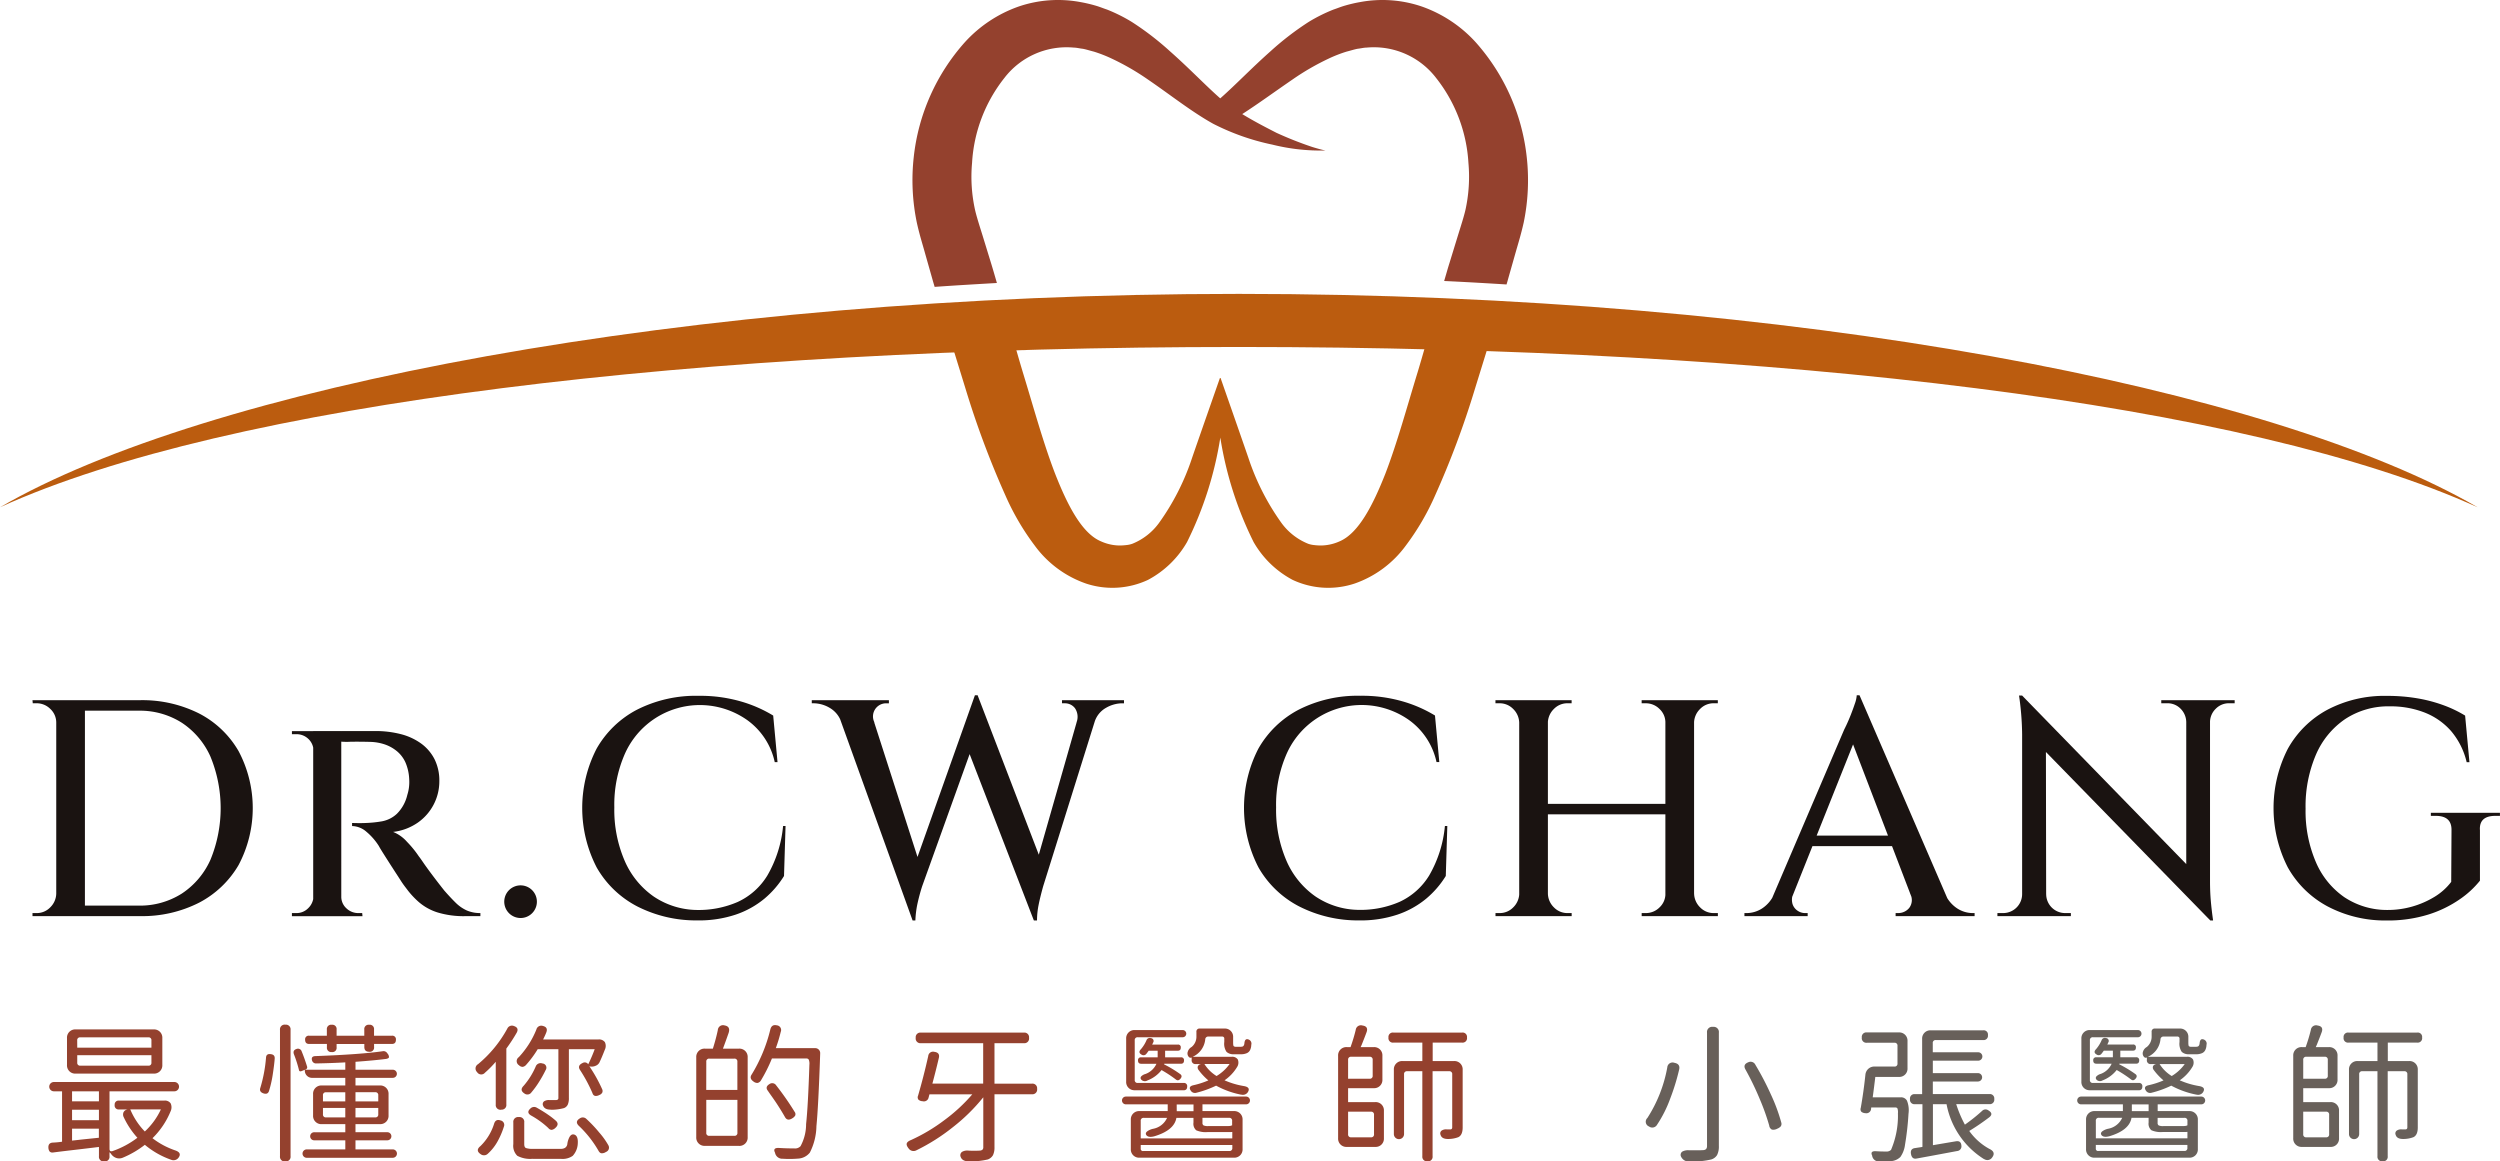 <svg xmlns="http://www.w3.org/2000/svg" xmlns:xlink="http://www.w3.org/1999/xlink" width="192.729" height="89.54" viewBox="0 0 192.729 89.54">
  <defs>
    <clipPath id="clip-path">
      <rect id="矩形_5374" data-name="矩形 5374" width="192.729" height="89.54" fill="none"/>
    </clipPath>
  </defs>
  <g id="组_4481" data-name="组 4481" transform="translate(0 0)">
    <g id="组_4480" data-name="组 4480" transform="translate(0 0)" clip-path="url(#clip-path)">
      <path id="路径_442" data-name="路径 442" d="M191,40.592c-15.739-9.141-52.572-16.449-95.5-16.449S15.738,31.451,0,40.592c17.577-8,53.737-12.356,95.5-12.356S173.426,32.6,191,40.592" transform="translate(0 -1.487)" fill="#bb5c0f"/>
      <path id="路径_443" data-name="路径 443" d="M75.916,19.467l.6,2.115c.049.179.105.354.156.534,1.585-.113,3.191-.206,4.8-.3-.153-.522-.3-1.045-.462-1.565l-.649-2.113c-.222-.71-.452-1.425-.573-1.95a11.849,11.849,0,0,1-.231-3.627A11.61,11.61,0,0,1,82.056,6a6.046,6.046,0,0,1,5.333-2.331c.265.008.462.066.694.09.235.039.583.151.864.221a10.466,10.466,0,0,1,1.382.54,19.187,19.187,0,0,1,2.771,1.6c1.759,1.2,3.37,2.49,5.044,3.421a18.086,18.086,0,0,0,4.57,1.61,15.367,15.367,0,0,0,4.084.451s-.366-.07-1.023-.274a27.776,27.776,0,0,1-2.752-1.089c-.78-.4-1.713-.878-2.638-1.444,1.275-.825,2.541-1.751,3.891-2.676a19.269,19.269,0,0,1,2.769-1.6,10.434,10.434,0,0,1,1.384-.54c.282-.07.63-.182.864-.221.23-.024.43-.083.7-.09A6.05,6.05,0,0,1,115.323,6a11.651,11.651,0,0,1,2.5,6.563,11.878,11.878,0,0,1-.232,3.627c-.122.525-.353,1.24-.573,1.95l-.649,2.113c-.149.467-.276.939-.418,1.409,1.622.076,3.219.169,4.809.267.034-.116.071-.232.1-.349l.6-2.113c.2-.7.414-1.382.618-2.286a16.08,16.08,0,0,0,.24-5.064,15.874,15.874,0,0,0-3.945-8.87A10.168,10.168,0,0,0,114.247.509a9.384,9.384,0,0,0-4.764-.351,10.8,10.8,0,0,0-1.15.266c-.373.106-.605.211-.914.313a12.525,12.525,0,0,0-1.913.954,22.4,22.4,0,0,0-2.926,2.249c-1.5,1.331-2.726,2.62-3.89,3.644C97.526,6.56,96.307,5.269,94.8,3.94a22.123,22.123,0,0,0-2.929-2.249A12.358,12.358,0,0,0,89.96.737c-.306-.1-.543-.207-.914-.313A10.875,10.875,0,0,0,87.893.157a9.386,9.386,0,0,0-4.761.352A10.162,10.162,0,0,0,79.006,3.25a15.854,15.854,0,0,0-3.946,8.869,16.091,16.091,0,0,0,.243,5.064c.2.9.419,1.588.614,2.284" transform="translate(-4.619 0)" fill="#94412e"/>
      <path id="路径_444" data-name="路径 444" d="M115.166,26.509c-.356,1.272-.709,2.539-1.084,3.784-.84,2.736-1.574,5.452-2.506,7.878-.946,2.39-2.052,4.58-3.532,5.2a3.61,3.61,0,0,1-1.254.309,3.749,3.749,0,0,1-.66-.023,2.028,2.028,0,0,1-.486-.1,4.735,4.735,0,0,1-2.063-1.6,18.6,18.6,0,0,1-2.551-5.011c-.568-1.651-2.15-6.171-2.15-6.171h-.05s-1.584,4.52-2.152,6.171a18.481,18.481,0,0,1-2.551,5.011,4.717,4.717,0,0,1-2.062,1.6,2.043,2.043,0,0,1-.487.1,3.946,3.946,0,0,1-.66.023,3.575,3.575,0,0,1-1.254-.312c-1.479-.613-2.588-2.8-3.531-5.193-.935-2.427-1.669-5.141-2.509-7.878-.373-1.244-.726-2.512-1.084-3.784H77.65c.525,1.714,1.058,3.423,1.581,5.127a69.389,69.389,0,0,0,3.057,8.176,19.265,19.265,0,0,0,2.264,3.876A8.243,8.243,0,0,0,88.5,46.618a6.466,6.466,0,0,0,4.787-.282,7.548,7.548,0,0,0,3.008-2.914,27.749,27.749,0,0,0,2.565-8.052,27.732,27.732,0,0,0,2.566,8.05,7.546,7.546,0,0,0,3.008,2.916,6.461,6.461,0,0,0,4.785.282,8.236,8.236,0,0,0,3.944-2.929,19.3,19.3,0,0,0,2.262-3.876,68.566,68.566,0,0,0,3.056-8.176c.526-1.7,1.059-3.413,1.581-5.127Z" transform="translate(-4.784 -1.633)" fill="#bb5c0f"/>
      <path id="路径_445" data-name="路径 445" d="M4.569,59.259H4.5A1.429,1.429,0,0,0,4.046,58.2a1.485,1.485,0,0,0-1.071-.44H2.69l-.023-.237h1.9Zm0,13.177v1.736h-1.9v-.237h.309a1.44,1.44,0,0,0,1.058-.44A1.524,1.524,0,0,0,4.5,72.436Zm2.141,1.736H4.5V57.523H6.711Zm4.21-16.649a9.752,9.752,0,0,1,4.591,1.023,7.465,7.465,0,0,1,3.044,2.9,9.37,9.37,0,0,1,0,8.788,7.571,7.571,0,0,1-3.044,2.9,9.664,9.664,0,0,1-4.591,1.034H5.64l-.023-.809h5.208a6.015,6.015,0,0,0,3.354-.927A6.1,6.1,0,0,0,16.39,69.82a10.437,10.437,0,0,0,0-7.944,6.1,6.1,0,0,0-2.212-2.616,6.015,6.015,0,0,0-3.354-.927H5.378v-.809Z" transform="translate(-0.164 -3.544)" fill="#1a1311"/>
      <path id="路径_446" data-name="路径 446" d="M25.694,61.557h-.046a1.27,1.27,0,0,0-.405-.9,1.309,1.309,0,0,0-.927-.357h-.333v-.237h1.927Zm0,11.249.215,1.523H23.982v-.238h.333a1.261,1.261,0,0,0,.927-.381,1.326,1.326,0,0,0,.405-.9Zm2.094,1.523H25.623V60.058h2.164Zm-.07-1.523h.07a1.205,1.205,0,0,0,.393.916,1.322,1.322,0,0,0,.939.369H29.4l.023.238h-1.95ZM30.4,60.058a7.742,7.742,0,0,1,1.974.237,4.624,4.624,0,0,1,1.57.725,3.409,3.409,0,0,1,1.035,1.213,3.7,3.7,0,0,1,.368,1.7,3.883,3.883,0,0,1-1.665,3.188,4.182,4.182,0,0,1-1.9.713,2.815,2.815,0,0,1,1.07.761,7.908,7.908,0,0,1,.928,1.142c.031.032.143.187.332.464s.433.61.726,1,.589.772.891,1.153q.5.57.891.952a2.953,2.953,0,0,0,.845.583,2.552,2.552,0,0,0,1.047.2v.238H37.373a6.944,6.944,0,0,1-2.165-.286,4.092,4.092,0,0,1-1.426-.785,6.459,6.459,0,0,1-1-1.094,6.747,6.747,0,0,1-.451-.642q-.31-.476-.655-1.011c-.23-.357-.439-.686-.63-.988s-.31-.5-.357-.594a4.754,4.754,0,0,0-.964-1.106,1.73,1.73,0,0,0-1.105-.439v-.238q.618.024,1.094,0a9.05,9.05,0,0,0,1.224-.13,2.294,2.294,0,0,0,1.13-.571,3.016,3.016,0,0,0,.81-1.462A3.245,3.245,0,0,0,33,64.446a3.34,3.34,0,0,0,.023-.7,3.588,3.588,0,0,0-.285-1.261,2.4,2.4,0,0,0-.654-.868,2.989,2.989,0,0,0-.927-.523,3.8,3.8,0,0,0-1.106-.2q-.88-.024-1.558-.011a5.212,5.212,0,0,1-.749-.012q-.12-.4-.238-.809Z" transform="translate(-1.478 -3.7)" fill="#1a1311"/>
      <path id="路径_447" data-name="路径 447" d="M42.655,75.248a1.258,1.258,0,1,1,.916-.369,1.244,1.244,0,0,1-.916.369" transform="translate(-2.549 -4.478)" fill="#1a1311"/>
      <path id="路径_448" data-name="路径 448" d="M63.506,67.2l-.118,3.853a7.194,7.194,0,0,1-1.51,1.748,6.968,6.968,0,0,1-2.2,1.225,8.952,8.952,0,0,1-2.974.452A10,10,0,0,1,52.077,73.4a7.653,7.653,0,0,1-3.128-3,9.983,9.983,0,0,1-.011-9.158,7.65,7.65,0,0,1,3.115-3.008,10.015,10.015,0,0,1,4.769-1.07,11.242,11.242,0,0,1,3.259.439,10.243,10.243,0,0,1,2.473,1.083l.334,3.591h-.215a5.386,5.386,0,0,0-2.128-3.247,6.328,6.328,0,0,0-9.431,2.617,9.755,9.755,0,0,0-.808,4.126,9.9,9.9,0,0,0,.8,4.115,6.492,6.492,0,0,0,2.236,2.748A6.081,6.081,0,0,0,56.7,73.674a7.547,7.547,0,0,0,3.116-.618A5.243,5.243,0,0,0,62.1,71.022,9.3,9.3,0,0,0,63.316,67.2Z" transform="translate(-2.947 -3.522)" fill="#1a1311"/>
      <path id="路径_449" data-name="路径 449" d="M71.519,59.211H68.974a2.011,2.011,0,0,0-.916-1.13,2.47,2.47,0,0,0-1.178-.344h-.19V57.5h5.946v.238h-.214a1.01,1.01,0,0,0-.9,1.474M68.4,57.641H71L75.2,70.7l-.737,3.782Zm11.083-.523.262,2.069L75.2,71.84a14.6,14.6,0,0,0-.38,1.426,7.651,7.651,0,0,0-.143,1.213h-.214l-.524-2.354,5.328-15.008Zm0,.023,5.066,13.2-.738,4.138L78.393,60.447Zm9.49.5L84.53,71.84q-.239.856-.358,1.463a6.148,6.148,0,0,0-.118,1.177h-.238l-.4-2.354,4.138-14.485ZM87.1,59.211a1.187,1.187,0,0,0-.119-1.094.97.97,0,0,0-.785-.38H85.98V57.5h4.78v.238h-.19a2.539,2.539,0,0,0-1.189.344,1.9,1.9,0,0,0-.9,1.13Z" transform="translate(-4.109 -3.519)" fill="#1a1311"/>
      <path id="路径_450" data-name="路径 450" d="M117.873,67.2l-.118,3.853a7.194,7.194,0,0,1-1.51,1.748,6.968,6.968,0,0,1-2.2,1.225,8.952,8.952,0,0,1-2.974.452,10,10,0,0,1-4.626-1.082,7.653,7.653,0,0,1-3.128-3,9.983,9.983,0,0,1-.011-9.158,7.65,7.65,0,0,1,3.115-3.008,10.015,10.015,0,0,1,4.769-1.07,11.242,11.242,0,0,1,3.259.439,10.243,10.243,0,0,1,2.473,1.083l.334,3.591h-.215a5.386,5.386,0,0,0-2.128-3.247,6.328,6.328,0,0,0-9.431,2.617,9.755,9.755,0,0,0-.808,4.126,9.9,9.9,0,0,0,.8,4.115,6.492,6.492,0,0,0,2.236,2.748,6.081,6.081,0,0,0,3.365,1.034,7.547,7.547,0,0,0,3.116-.618,5.243,5.243,0,0,0,2.283-2.033,9.3,9.3,0,0,0,1.213-3.817Z" transform="translate(-6.297 -3.522)" fill="#1a1311"/>
      <path id="路径_451" data-name="路径 451" d="M124.76,59.259h-.071a1.535,1.535,0,0,0-.464-1.058,1.447,1.447,0,0,0-1.059-.44h-.309v-.237h1.9Zm0,13.177v1.736h-1.9v-.237h.309a1.447,1.447,0,0,0,1.059-.44,1.535,1.535,0,0,0,.464-1.059Zm2.14,1.736h-2.212V57.523H126.9Zm9.276-7.849h-9.514v-.809h9.514Zm-9.347-7.064V57.523h1.9v.237h-.309a1.444,1.444,0,0,0-1.059.44,1.532,1.532,0,0,0-.464,1.058Zm0,13.177h.071a1.532,1.532,0,0,0,.464,1.059,1.444,1.444,0,0,0,1.059.44h.309v.237h-1.9Zm9.2-13.177h-.071a1.423,1.423,0,0,0-.452-1.058,1.484,1.484,0,0,0-1.07-.44h-.309v-.237h1.9Zm0,13.177v1.736h-1.9v-.237h.309a1.484,1.484,0,0,0,1.07-.44,1.423,1.423,0,0,0,.452-1.059Zm2.14,1.736h-2.212V57.523h2.212ZM138.1,59.259V57.523h1.9v.237h-.31a1.447,1.447,0,0,0-1.059.44,1.535,1.535,0,0,0-.464,1.058Zm0,13.177h.071a1.535,1.535,0,0,0,.464,1.059,1.447,1.447,0,0,0,1.059.44h.31v.237h-1.9Z" transform="translate(-7.57 -3.544)" fill="#1a1311"/>
      <path id="路径_452" data-name="路径 452" d="M147.07,72.411a1.2,1.2,0,0,0-.048.809.979.979,0,0,0,.392.511,1.014,1.014,0,0,0,.558.178h.214v.237h-4.875v-.237h.213a2.217,2.217,0,0,0,1.13-.345,2.54,2.54,0,0,0,.964-1.153Zm5.113-15.294.19,2.069-5.946,14.889h-1.546l6.113-14.294.179-.369c.1-.214.213-.471.332-.773s.226-.594.321-.879a2.279,2.279,0,0,0,.143-.643Zm3.068,11.631h-7.278v-.809h7.278Zm-3.068-11.631L159.485,74H156.7l-5.3-13.842Zm3.9,15.294h2.688a2.54,2.54,0,0,0,.964,1.153,2.217,2.217,0,0,0,1.13.345h.19v.237h-6.089v-.237h.214a1.093,1.093,0,0,0,.832-.393,1,1,0,0,0,.071-1.105" transform="translate(-8.83 -3.519)" fill="#1a1311"/>
      <path id="路径_453" data-name="路径 453" d="M166.068,72.459v1.689h-1.973v-.237h.451A1.463,1.463,0,0,0,166,72.459ZM166,57.143l1.831,2.093.024,14.913H166V60.116a22.006,22.006,0,0,0-.238-2.973Zm0,0,14.27,14.651.238,2.688L166.235,59.854Zm1.855,15.316a1.461,1.461,0,0,0,1.451,1.452h.451v.237h-1.974V72.459Zm8.872-14.96H178.7v1.688h-.047a1.489,1.489,0,0,0-.44-1.034,1.4,1.4,0,0,0-1.035-.417h-.451Zm3.758,0V71.437c0,.539.019,1.043.059,1.51s.1.98.178,1.534h-.214l-1.855-2.117V57.5Zm1.9,0v.237h-.428a1.414,1.414,0,0,0-1.023.417,1.461,1.461,0,0,0-.451,1.034h-.072V57.5Z" transform="translate(-10.111 -3.521)" fill="#1a1311"/>
      <path id="路径_454" data-name="路径 454" d="M202.691,67.491v3.924a7.213,7.213,0,0,1-1.546,1.427,8.946,8.946,0,0,1-2.414,1.178,10.524,10.524,0,0,1-3.27.464,9.5,9.5,0,0,1-4.531-1.094,7.64,7.64,0,0,1-3.057-3.009,10.052,10.052,0,0,1,0-9.121,7.62,7.62,0,0,1,3.057-3.021,9.411,9.411,0,0,1,4.578-1.07,13.71,13.71,0,0,1,2.426.2,11.381,11.381,0,0,1,2.021.547,9.228,9.228,0,0,1,1.593.773l.334,3.591h-.215a5.725,5.725,0,0,0-1.213-2.414,5.278,5.278,0,0,0-2.033-1.415,7.208,7.208,0,0,0-2.675-.476,6.053,6.053,0,0,0-3.436.975,6.332,6.332,0,0,0-2.261,2.748,10.109,10.109,0,0,0-.8,4.174,9.958,9.958,0,0,0,.785,4.091,6.293,6.293,0,0,0,2.2,2.723,5.934,5.934,0,0,0,3.343.987,6.85,6.85,0,0,0,1.891-.262,6.962,6.962,0,0,0,1.7-.738,4.637,4.637,0,0,0,1.308-1.165l.023-4.019q0-1.071-1.213-1.071h-.38v-.237h5.327v.237h-.356q-1.237,0-1.19,1.071" transform="translate(-11.508 -3.522)" fill="#1a1311"/>
      <path id="路径_455" data-name="路径 455" d="M8.278,94.748a.358.358,0,0,1-.405-.4v-.716q-.726.091-2.125.254-.982.115-1.409.173a.317.317,0,0,1-.261-.069.5.5,0,0,1-.1-.277c-.023-.254.081-.392.312-.416a6.916,6.916,0,0,0,.739-.069V89.342H4.4a.358.358,0,0,1,0-.717h9.288a.358.358,0,0,1,0,.717h-5v4.436c0,.161.077.22.231.173a6.925,6.925,0,0,0,1.918-1.028,6.348,6.348,0,0,1-1.052-1.583.448.448,0,0,1-.023-.369.392.392,0,0,1,.278-.22l.035-.012H9.421a.3.3,0,0,1-.336-.346.3.3,0,0,1,.336-.335H12.91a.535.535,0,0,1,.491.213.727.727,0,0,1-.007.618A6.176,6.176,0,0,1,12,92.957a6.055,6.055,0,0,0,1.744.936q.556.184.255.578a.475.475,0,0,1-.555.15,6.517,6.517,0,0,1-2.033-1.155,7.3,7.3,0,0,1-1.7.993.705.705,0,0,1-.509.018.8.8,0,0,1-.416-.341l-.1-.1v.312a.358.358,0,0,1-.4.4m-2.206-6.77a.633.633,0,0,1-.67-.67V85.24a.633.633,0,0,1,.67-.67H12.09a.635.635,0,0,1,.669.67v2.068a.635.635,0,0,1-.669.67ZM5.8,90.115H7.872v-.773H5.8Zm0,1.456H7.872v-.809H5.8Zm0,1.571c.154-.016.392-.042.716-.081l1.351-.139v-.7H5.8ZM6.2,85.979h5.719v-.555a.214.214,0,0,0-.243-.242H6.44a.214.214,0,0,0-.243.242Zm.243,1.386h5.233a.215.215,0,0,0,.243-.242v-.567H6.2v.567a.215.215,0,0,0,.243.242m4.968,5.072a5.426,5.426,0,0,0,1.236-1.7H10.288a5.459,5.459,0,0,0,1.12,1.7" transform="translate(-0.245 -5.211)" fill="#94412e"/>
      <path id="路径_456" data-name="路径 456" d="M21.616,89.473c-.223-.082-.3-.221-.231-.421a11.056,11.056,0,0,0,.438-2.311c.008-.231.131-.327.371-.288.208.023.308.13.3.323q-.023.417-.162,1.317a8.59,8.59,0,0,1-.278,1.2q-.1.3-.438.179m1.7,5.25a.362.362,0,0,1-.416-.4V84.58a.362.362,0,0,1,.416-.4.358.358,0,0,1,.4.4v9.739a.357.357,0,0,1-.4.4m1.664-.277a.324.324,0,1,1,0-.647h2.957v-.7h-2.38a.312.312,0,1,1,0-.623h2.38v-.624H26.121a.633.633,0,0,1-.669-.67v-1.64a.635.635,0,0,1,.669-.671h1.814v-.588h-2.53a.558.558,0,0,1-.589-.589v-.035l-.242.1c-.115.046-.185.023-.208-.069a9.328,9.328,0,0,0-.381-1.2q-.128-.322.174-.427a.3.3,0,0,1,.416.185q.218.531.415,1.166c.032.108-.014.185-.138.232l-.035.011h3.119v-.567q-.994.059-2.242.082a.313.313,0,0,1-.322-.231c-.063-.216.026-.328.265-.335q3.478-.127,5.222-.381a.339.339,0,0,1,.317.167.444.444,0,0,1,.128.295c-.012.069-.091.115-.237.139q-.912.115-2.345.22v.612H31.6a.312.312,0,1,1,0,.624H28.721v.588H30.6a.636.636,0,0,1,.67.671v1.64a.635.635,0,0,1-.67.67H28.721v.624h2.438a.312.312,0,1,1,0,.623H28.721v.7h2.854a.324.324,0,1,1,0,.647h-6.6ZM26.9,86.29a.332.332,0,0,1-.382-.37v-.254H25.151c-.207,0-.312-.107-.312-.323a.275.275,0,0,1,.312-.312h1.363v-.474a.332.332,0,0,1,.382-.37.327.327,0,0,1,.369.37v.474H29.4v-.474a.332.332,0,0,1,.381-.37.327.327,0,0,1,.37.37v.474h1.375a.275.275,0,0,1,.312.312c0,.216-.1.323-.312.323H30.154V85.9a.326.326,0,0,1-.37.369c-.254,0-.381-.122-.381-.369v-.232H27.265v.254a.327.327,0,0,1-.369.37m-.682,3.8h1.721v-.7H26.457a.214.214,0,0,0-.243.242Zm.243,1.236h1.478V90.6H26.214v.485a.215.215,0,0,0,.243.243m2.263-1.236h1.757v-.463a.215.215,0,0,0-.243-.242H28.721Zm0,1.236h1.514a.215.215,0,0,0,.243-.243V90.6H28.721Z" transform="translate(-1.316 -5.186)" fill="#94412e"/>
      <path id="路径_457" data-name="路径 457" d="M41.041,90.743a.362.362,0,0,1-.416-.4V87.046a7.838,7.838,0,0,1-.832.843.374.374,0,0,1-.607-.046.384.384,0,0,1,.075-.612,9.4,9.4,0,0,0,2.253-2.738.394.394,0,0,1,.521-.2c.269.092.338.262.207.508a12.5,12.5,0,0,1-.8,1.226v4.308a.357.357,0,0,1-.4.4m-1.583,3.432c-.284-.192-.289-.4-.011-.624a4.106,4.106,0,0,0,1.04-1.687c.076-.284.246-.381.508-.288a.351.351,0,0,1,.255.485,6.123,6.123,0,0,1-.486,1.132,3.672,3.672,0,0,1-.774.971.419.419,0,0,1-.531.011m4.009.358a2.109,2.109,0,0,1-1.184-.232,1.076,1.076,0,0,1-.306-.9V91.725a.372.372,0,0,1,.427-.416.367.367,0,0,1,.416.416V93.4c0,.154.042.252.128.295a1.607,1.607,0,0,0,.577.063h2.092a.619.619,0,0,0,.334-.069.418.418,0,0,0,.186-.267,1.561,1.561,0,0,1,.173-.577q.162-.277.4-.174.289.127.232.751a1.487,1.487,0,0,1-.388.878,1.359,1.359,0,0,1-.884.232H43.467Zm1.386-3.79c-.308,0-.5-.1-.578-.3a.274.274,0,0,1,.082-.346A.673.673,0,0,1,44.784,90h.474a.282.282,0,0,0,.156-.046.159.159,0,0,0,.04-.127V86.076H43.86a8.138,8.138,0,0,1-.878,1.19.468.468,0,0,1-.278.173.406.406,0,0,1-.288-.127.371.371,0,0,1-.012-.624,6.888,6.888,0,0,0,1.352-2.125.388.388,0,0,1,.509-.277c.276.069.361.238.253.508-.031.084-.089.216-.174.393l-.069.139h4.263a.55.55,0,0,1,.5.207.667.667,0,0,1-.006.589c-.155.4-.293.728-.417.982a.554.554,0,0,1-.294.253.724.724,0,0,1-.445.046l-.035-.011a11.475,11.475,0,0,1,.982,1.756.32.32,0,0,1,.012.278.431.431,0,0,1-.232.185.556.556,0,0,1-.312.069.283.283,0,0,1-.206-.208,11.713,11.713,0,0,0-.96-1.79q-.231-.346.2-.543a.318.318,0,0,1,.416.082l.011.023a11.591,11.591,0,0,0,.5-1.166H46.263v3.754a1.232,1.232,0,0,1-.082.508.531.531,0,0,1-.3.278,3.788,3.788,0,0,1-1.028.127m-2.021-1.258q-.393-.255-.057-.589a5.752,5.752,0,0,0,.923-1.468.4.4,0,0,1,.52-.254.325.325,0,0,1,.254.509,9.348,9.348,0,0,1-.509.912,6.674,6.674,0,0,1-.589.809.375.375,0,0,1-.542.082m2.114,2.807a.335.335,0,0,1-.266-.139,6.6,6.6,0,0,0-1.294-.947c-.3-.162-.328-.35-.082-.566a.4.4,0,0,1,.463-.069c.354.2.647.381.878.543a5.826,5.826,0,0,1,.624.484q.265.255-.035.532a.535.535,0,0,1-.289.161M48.781,94.1c-.093-.008-.174-.078-.243-.208A8.341,8.341,0,0,0,47.048,92q-.359-.335.058-.589a.391.391,0,0,1,.5.035,10.124,10.124,0,0,1,1.005,1.063,5.776,5.776,0,0,1,.693.97.356.356,0,0,1-.185.52.544.544,0,0,1-.335.1" transform="translate(-2.407 -5.192)" fill="#94412e"/>
      <path id="路径_458" data-name="路径 458" d="M57.869,93.525a.635.635,0,0,1-.67-.67V86.7a.635.635,0,0,1,.67-.67h.612q.244-.774.381-1.432a.4.4,0,0,1,.521-.358q.473.08.312.578c-.2.57-.346.974-.439,1.212h1.237a.636.636,0,0,1,.67.67v6.158a.636.636,0,0,1-.67.67H57.869Zm.1-4.309h2.4V87.044a.215.215,0,0,0-.243-.243H58.215a.214.214,0,0,0-.242.243Zm.242,3.535h1.918a.215.215,0,0,0,.243-.243v-2.53h-2.4v2.53a.214.214,0,0,0,.242.243m5.649,1.767a.565.565,0,0,1-.588-.45v-.011l-.012-.023q-.184-.38.341-.346t1.161.035a.57.57,0,0,0,.474-.174,3.556,3.556,0,0,0,.428-1.7q.151-1.386.254-4.575a.838.838,0,0,0-.047-.393.2.2,0,0,0-.184-.092H63.033a11.949,11.949,0,0,1-.844,1.686.408.408,0,0,1-.26.2.479.479,0,0,1-.317-.109c-.231-.162-.278-.343-.139-.543a12.122,12.122,0,0,0,1.433-3.454c.069-.293.238-.4.508-.335a.361.361,0,0,1,.3.5,11.562,11.562,0,0,1-.381,1.259h3.015a.38.38,0,0,1,.405.4v.035Q66.614,90.5,66.464,92a4.656,4.656,0,0,1-.508,2.045,1.233,1.233,0,0,1-.9.462,8.148,8.148,0,0,1-1.19.011m.174-3.211q-.255-.45-.577-.947-.186-.289-.589-.855c-.069-.1-.12-.174-.15-.22-.162-.2-.124-.373.115-.52a.362.362,0,0,1,.519.092,21.831,21.831,0,0,1,1.433,2.057.286.286,0,0,1,.035.277.622.622,0,0,1-.219.208q-.383.242-.567-.093" transform="translate(-3.524 -5.189)" fill="#94412e"/>
      <path id="路径_459" data-name="路径 459" d="M79.325,94.764c-.362,0-.585-.112-.67-.335a.324.324,0,0,1,.093-.4.8.8,0,0,1,.5-.1,7.792,7.792,0,0,0,.867,0,.362.362,0,0,0,.213-.07.272.272,0,0,0,.064-.207V89.819a14.218,14.218,0,0,1-2.368,2.323A15.1,15.1,0,0,1,75.247,93.9a.463.463,0,0,1-.612-.139c-.123-.154-.172-.282-.144-.381s.136-.189.328-.266a13.531,13.531,0,0,0,2.57-1.531,12.892,12.892,0,0,0,2.155-1.992h-3.3c-.008.023-.02.063-.034.121s-.028.1-.035.133a.37.37,0,0,1-.463.277A.492.492,0,0,1,75.392,90a.3.3,0,0,1-.03-.3q.441-1.513.786-3.061a.372.372,0,0,1,.473-.324q.441.058.347.462-.232.994-.5,1.987h3.916V85.649H75.583a.363.363,0,0,1-.4-.416.357.357,0,0,1,.4-.4h7.936a.357.357,0,0,1,.4.4.362.362,0,0,1-.4.416H81.255v3.119h2.887a.357.357,0,0,1,.4.4.362.362,0,0,1-.4.416H81.255v4.066a1.371,1.371,0,0,1-.115.63.756.756,0,0,1-.393.329,5.683,5.683,0,0,1-1.422.15" transform="translate(-4.589 -5.227)" fill="#94412e"/>
      <path id="路径_460" data-name="路径 460" d="M93.526,94.454a.635.635,0,0,1-.67-.669V91.532a.635.635,0,0,1,.67-.67H95.7v-.52H92.475a.3.3,0,1,1,0-.6h9.266a.3.3,0,0,1,0,.6H98.379v.52H100.8a.636.636,0,0,1,.671.67v2.253a.636.636,0,0,1-.671.669Zm-.358-5.2a.633.633,0,0,1-.671-.669v-3.3a.634.634,0,0,1,.671-.67h3.685a.277.277,0,1,1,0,.555H93.4a.214.214,0,0,0-.243.242v3.038a.214.214,0,0,0,.243.242h3.524a.245.245,0,0,1,.277.278c0,.192-.093.288-.277.288H93.169Zm.508-.808a.177.177,0,0,1-.011-.267A.716.716,0,0,1,93.989,88a1.493,1.493,0,0,0,.843-.786H93.654c-.161,0-.243-.084-.243-.253a.215.215,0,0,1,.243-.243h1.271v-.509h-.693c-.077.108-.135.185-.174.232a.273.273,0,0,1-.392.057q-.277-.162-.023-.416a2.666,2.666,0,0,0,.416-.67.27.27,0,0,1,.347-.174.22.22,0,0,1,.174.335.112.112,0,0,0-.023.047.794.794,0,0,1-.058.115h1.976a.2.2,0,0,1,.231.231q0,.242-.231.242H95.5v.509h1.213a.215.215,0,0,1,.243.243c0,.169-.082.253-.243.253H95.432l-.011.047a9.056,9.056,0,0,1,1.259.762q.173.139.006.341t-.341.075a9.59,9.59,0,0,0-1.12-.739,2.525,2.525,0,0,1-1.086.8.381.381,0,0,1-.463-.046m-.057,4.516h7.059v-.5a1.771,1.771,0,0,1-.243.011H98.772a1.818,1.818,0,0,1-.873-.138.661.661,0,0,1-.214-.589v-.37H96.369q-.162.959-1.7,1.421-.439.115-.6-.069-.139-.173.069-.324a1.184,1.184,0,0,1,.439-.185,1.472,1.472,0,0,0,1.074-.843H93.861a.214.214,0,0,0-.242.242Zm.2.97h6.619a.214.214,0,0,0,.243-.242v-.22H93.619v.266a.174.174,0,0,0,.2.2m2.577-3.072h1.293v-.52H96.392Zm4.978-1.272A6.7,6.7,0,0,1,99.43,88.9a7.77,7.77,0,0,1-1.548.555.379.379,0,0,1-.4-.161c-.154-.224-.085-.366.207-.428a6.369,6.369,0,0,0,1.144-.37,4.674,4.674,0,0,1-.774-.831.3.3,0,0,1-.035-.261.3.3,0,0,1,.208-.156l.035-.011H97.87a.286.286,0,0,1-.324-.324v-.185l-.023.012a.182.182,0,0,1-.2-.058.4.4,0,0,1-.07-.416.609.609,0,0,1,.289-.346,1.022,1.022,0,0,0,.371-.821v-.335a.234.234,0,0,1,.266-.266h1.894a.633.633,0,0,1,.67.671v.4c0,.17.016.266.047.289a.244.244,0,0,0,.174.046h.3a.63.63,0,0,0,.219-.023.246.246,0,0,0,.115-.162V85.7a.1.1,0,0,0,.012-.046q.034-.463.37-.289a.331.331,0,0,1,.161.392.933.933,0,0,1-.092.4.5.5,0,0,1-.289.254,1.126,1.126,0,0,1-.45.069H100.8a.771.771,0,0,1-.566-.185,1.115,1.115,0,0,1-.173-.762v-.243a.154.154,0,0,0-.174-.174h-1.04a.224.224,0,0,0-.254.22,1.651,1.651,0,0,1-.97,1.34h3a.51.51,0,0,1,.48.208.624.624,0,0,1-.053.577,3.335,3.335,0,0,1-.97,1.028,6.182,6.182,0,0,0,1.468.439q.588.093.312.5a.458.458,0,0,1-.5.161m-2.541,2.427h1.5c.184,0,.292-.02.324-.058l.023.011v-.346a.214.214,0,0,0-.243-.242H98.379v.37a.233.233,0,0,0,.081.213.813.813,0,0,0,.37.053m.635-3.859a3.329,3.329,0,0,0,1.005-.924H98.529a2.9,2.9,0,0,0,.936.924" transform="translate(-5.679 -5.206)" fill="#94412e"/>
      <path id="路径_461" data-name="路径 461" d="M110.6,93.607a.635.635,0,0,1-.67-.67V86.583a.635.635,0,0,1,.67-.67h.289a12.9,12.9,0,0,0,.4-1.329.4.4,0,0,1,.52-.335c.331.047.431.231.3.555q-.127.348-.382.982a.63.63,0,0,0-.057.128h1.005a.633.633,0,0,1,.67.67v1.825a.633.633,0,0,1-.67.67H110.7v1.074h2.091a.633.633,0,0,1,.67.67v2.114a.633.633,0,0,1-.67.67H110.6Zm.1-5.256h1.652a.215.215,0,0,0,.243-.243V86.9a.215.215,0,0,0-.243-.243h-1.409a.215.215,0,0,0-.242.243Zm.242,4.516h1.515a.214.214,0,0,0,.241-.243V91.135a.214.214,0,0,0-.241-.243H110.7v1.732a.215.215,0,0,0,.242.243m5.881,1.849a.353.353,0,0,1-.4-.392V87.773h-1.167a.215.215,0,0,0-.242.243v4.6a.393.393,0,1,1-.786,0V87.658a.636.636,0,0,1,.671-.67h1.525V85.567h-2.23a.342.342,0,0,1-.381-.393.336.336,0,0,1,.381-.381h5.291a.336.336,0,0,1,.381.381.342.342,0,0,1-.381.393h-2.264v1.421h1.641a.635.635,0,0,1,.67.67v4.448q0,.588-.336.751a2.215,2.215,0,0,1-.8.139q-.473,0-.566-.312a.271.271,0,0,1,.081-.335.6.6,0,0,1,.4-.092h.266c.1,0,.15-.054.15-.161V88.016a.215.215,0,0,0-.243-.243h-1.271v6.551a.347.347,0,0,1-.392.392" transform="translate(-6.773 -5.19)" fill="#94412e"/>
      <path id="路径_462" data-name="路径 462" d="M135.468,92.044a.393.393,0,0,1-.138-.659,10.738,10.738,0,0,0,1.535-3.9.408.408,0,0,1,.549-.353c.312.058.434.233.364.525a16.668,16.668,0,0,1-.682,2.218,9.5,9.5,0,0,1-1.028,2.045.421.421,0,0,1-.6.128m3.153,2.691a.658.658,0,0,1-.68-.346.31.31,0,0,1,.081-.417.91.91,0,0,1,.531-.1c.6,0,.952,0,1.051-.012q.324,0,.324-.312V84.811a.4.4,0,0,1,.462-.45.4.4,0,0,1,.451.45v8.734a1.452,1.452,0,0,1-.139.7.807.807,0,0,1-.439.335,5.9,5.9,0,0,1-1.641.15m6.309-2.449a.394.394,0,0,1-.208-.312,17.226,17.226,0,0,0-.716-2.01,22.114,22.114,0,0,0-1.109-2.3c-.154-.262-.085-.45.208-.567a.409.409,0,0,1,.555.2,21.983,21.983,0,0,1,1.189,2.276,13.56,13.56,0,0,1,.8,2.16.347.347,0,0,1-.035.3.712.712,0,0,1-.277.185.608.608,0,0,1-.4.069" transform="translate(-8.331 -5.198)" fill="#68605a"/>
      <path id="路径_463" data-name="路径 463" d="M154.312,94.752a.518.518,0,0,1-.567-.439V94.3l-.012-.023q-.149-.346.324-.312.335.023.763.023a.494.494,0,0,0,.381-.127,6.7,6.7,0,0,0,.531-2.819.922.922,0,0,0-.034-.37.184.184,0,0,0-.174-.081h-1.849l-.011.081a.366.366,0,0,1-.45.358.49.49,0,0,1-.307-.115.306.306,0,0,1-.04-.289q.221-1.249.358-2.565a.7.7,0,0,1,.226-.45.682.682,0,0,1,.479-.174h1.525a.215.215,0,0,0,.243-.243V85.845a.215.215,0,0,0-.243-.242h-2.114a.353.353,0,0,1-.393-.405.348.348,0,0,1,.393-.392h2.46a.635.635,0,0,1,.67.67v2.091a.635.635,0,0,1-.67.67h-1.813q-.082.705-.2,1.572h2.16a.513.513,0,0,1,.484.266,1.984,1.984,0,0,1,.115,1.005,21.8,21.8,0,0,1-.266,2.368,2.117,2.117,0,0,1-.358.959,1.154,1.154,0,0,1-.762.324,7.126,7.126,0,0,1-.855.023m8.075-.174a6.382,6.382,0,0,1-2.9-4.24h-1.051V93.5q.867-.149,1.768-.3.4-.069.428.335a.363.363,0,0,1-.336.416q-2.033.381-3.119.578-.346.069-.427-.324-.093-.439.324-.485c.093-.015.242-.038.449-.069a.764.764,0,0,0,.105-.023V90.339h-.577a.343.343,0,0,1-.382-.393.337.337,0,0,1,.382-.381h.554V85.313a.633.633,0,0,1,.67-.669h4.031a.327.327,0,0,1,.371.37.333.333,0,0,1-.371.381h-3.639a.214.214,0,0,0-.242.242v.7H161.9a.324.324,0,1,1,0,.647h-3.477v.959H161.9a.323.323,0,1,1,0,.647h-3.477v.97h4.355a.336.336,0,0,1,.381.381.342.342,0,0,1-.381.393h-2.553a9.13,9.13,0,0,0,.67,1.582,13.258,13.258,0,0,0,1.341-1.074.365.365,0,0,1,.474-.023q.425.255.046.543a17.827,17.827,0,0,1-1.525,1.04,4.608,4.608,0,0,0,1.536,1.374q.555.255.22.682a.435.435,0,0,1-.6.115" transform="translate(-9.418 -5.215)" fill="#68605a"/>
      <path id="路径_464" data-name="路径 464" d="M172,94.454a.635.635,0,0,1-.67-.669V91.532a.635.635,0,0,1,.67-.67h2.171v-.52h-3.222a.3.3,0,1,1,0-.6h9.266a.3.3,0,0,1,0,.6h-3.362v.52h2.426a.636.636,0,0,1,.671.67v2.253a.636.636,0,0,1-.671.669Zm-.358-5.2a.633.633,0,0,1-.671-.669v-3.3a.633.633,0,0,1,.671-.67h3.685a.277.277,0,1,1,0,.555H171.87a.214.214,0,0,0-.243.242v3.038a.214.214,0,0,0,.243.242h3.524a.245.245,0,0,1,.277.278c0,.192-.093.288-.277.288h-3.754Zm.508-.808a.177.177,0,0,1-.011-.267.717.717,0,0,1,.324-.184,1.493,1.493,0,0,0,.843-.786h-1.178c-.161,0-.243-.084-.243-.253a.215.215,0,0,1,.243-.243h1.271v-.509H172.7c-.077.108-.135.185-.174.232a.273.273,0,0,1-.392.057q-.277-.162-.023-.416a2.665,2.665,0,0,0,.416-.67.27.27,0,0,1,.347-.174.22.22,0,0,1,.174.335.112.112,0,0,0-.023.047.792.792,0,0,1-.058.115h1.976a.2.2,0,0,1,.231.231q0,.242-.231.242h-.971v.509h1.213a.215.215,0,0,1,.243.243c0,.169-.082.253-.243.253H173.9l-.011.047a9.058,9.058,0,0,1,1.259.762q.173.139.006.341t-.341.075a9.593,9.593,0,0,0-1.12-.739,2.525,2.525,0,0,1-1.086.8.381.381,0,0,1-.463-.046m-.057,4.516h7.059v-.5a1.77,1.77,0,0,1-.243.011h-1.663a1.818,1.818,0,0,1-.873-.138.661.661,0,0,1-.214-.589v-.37h-1.317q-.162.959-1.7,1.421-.439.115-.6-.069-.139-.173.069-.324a1.184,1.184,0,0,1,.439-.185,1.472,1.472,0,0,0,1.074-.843h-1.791a.214.214,0,0,0-.242.242Zm.2.97H178.9a.214.214,0,0,0,.243-.242v-.22h-7.059v.266a.174.174,0,0,0,.2.2m2.577-3.072h1.293v-.52h-1.293Zm4.978-1.272A6.7,6.7,0,0,1,177.9,88.9a7.771,7.771,0,0,1-1.548.555.379.379,0,0,1-.4-.161c-.154-.224-.085-.366.207-.428a6.369,6.369,0,0,0,1.144-.37,4.674,4.674,0,0,1-.774-.831.3.3,0,0,1-.035-.261.3.3,0,0,1,.208-.156l.035-.011h-.393a.286.286,0,0,1-.324-.324v-.185l-.023.012a.182.182,0,0,1-.2-.058.4.4,0,0,1-.07-.416.609.609,0,0,1,.289-.346,1.022,1.022,0,0,0,.371-.821v-.335a.234.234,0,0,1,.266-.266h1.894a.633.633,0,0,1,.67.671v.4c0,.17.016.266.047.289a.244.244,0,0,0,.174.046h.3a.63.63,0,0,0,.219-.023.246.246,0,0,0,.115-.162V85.7a.1.1,0,0,0,.012-.046q.034-.463.37-.289a.331.331,0,0,1,.161.392.933.933,0,0,1-.092.4.5.5,0,0,1-.289.254,1.126,1.126,0,0,1-.45.069h-.509a.771.771,0,0,1-.566-.185,1.115,1.115,0,0,1-.173-.762v-.243a.154.154,0,0,0-.174-.174h-1.04a.224.224,0,0,0-.254.22,1.651,1.651,0,0,1-.97,1.34h3a.51.51,0,0,1,.48.208.624.624,0,0,1-.053.577,3.336,3.336,0,0,1-.97,1.028,6.181,6.181,0,0,0,1.468.439q.588.093.312.5a.458.458,0,0,1-.5.161M177.3,92.017h1.5c.184,0,.292-.02.324-.058l.023.011v-.346a.214.214,0,0,0-.243-.242h-2.056v.37a.233.233,0,0,0,.081.213.813.813,0,0,0,.37.053m.635-3.859a3.329,3.329,0,0,0,1.005-.924H177a2.9,2.9,0,0,0,.936.924" transform="translate(-10.514 -5.206)" fill="#68605a"/>
      <path id="路径_465" data-name="路径 465" d="M189.067,93.607a.635.635,0,0,1-.67-.67V86.583a.635.635,0,0,1,.67-.67h.289a12.9,12.9,0,0,0,.4-1.329.4.4,0,0,1,.52-.335c.331.047.431.231.3.555q-.127.348-.382.982a.631.631,0,0,0-.057.128h1.005a.633.633,0,0,1,.67.67v1.825a.633.633,0,0,1-.67.67h-1.975v1.074h2.091a.633.633,0,0,1,.67.67v2.114a.633.633,0,0,1-.67.67h-2.195Zm.1-5.256h1.652a.215.215,0,0,0,.243-.243V86.9a.215.215,0,0,0-.243-.243h-1.409a.215.215,0,0,0-.242.243Zm.242,4.516h1.515a.214.214,0,0,0,.241-.243V91.135a.214.214,0,0,0-.241-.243h-1.757v1.732a.215.215,0,0,0,.242.243m5.881,1.849a.353.353,0,0,1-.4-.392V87.773h-1.167a.215.215,0,0,0-.242.243v4.6a.393.393,0,1,1-.786,0V87.658a.636.636,0,0,1,.671-.67h1.525V85.567h-2.23a.342.342,0,0,1-.381-.393.337.337,0,0,1,.381-.381h5.291a.336.336,0,0,1,.381.381.342.342,0,0,1-.381.393h-2.264v1.421h1.641a.635.635,0,0,1,.67.67v4.448q0,.588-.336.751a2.215,2.215,0,0,1-.8.139q-.473,0-.566-.312a.271.271,0,0,1,.081-.335.6.6,0,0,1,.4-.092h.266c.1,0,.15-.054.15-.161V88.016a.215.215,0,0,0-.243-.243h-1.271v6.551a.347.347,0,0,1-.392.392" transform="translate(-11.608 -5.19)" fill="#68605a"/>
    </g>
  </g>
</svg>
